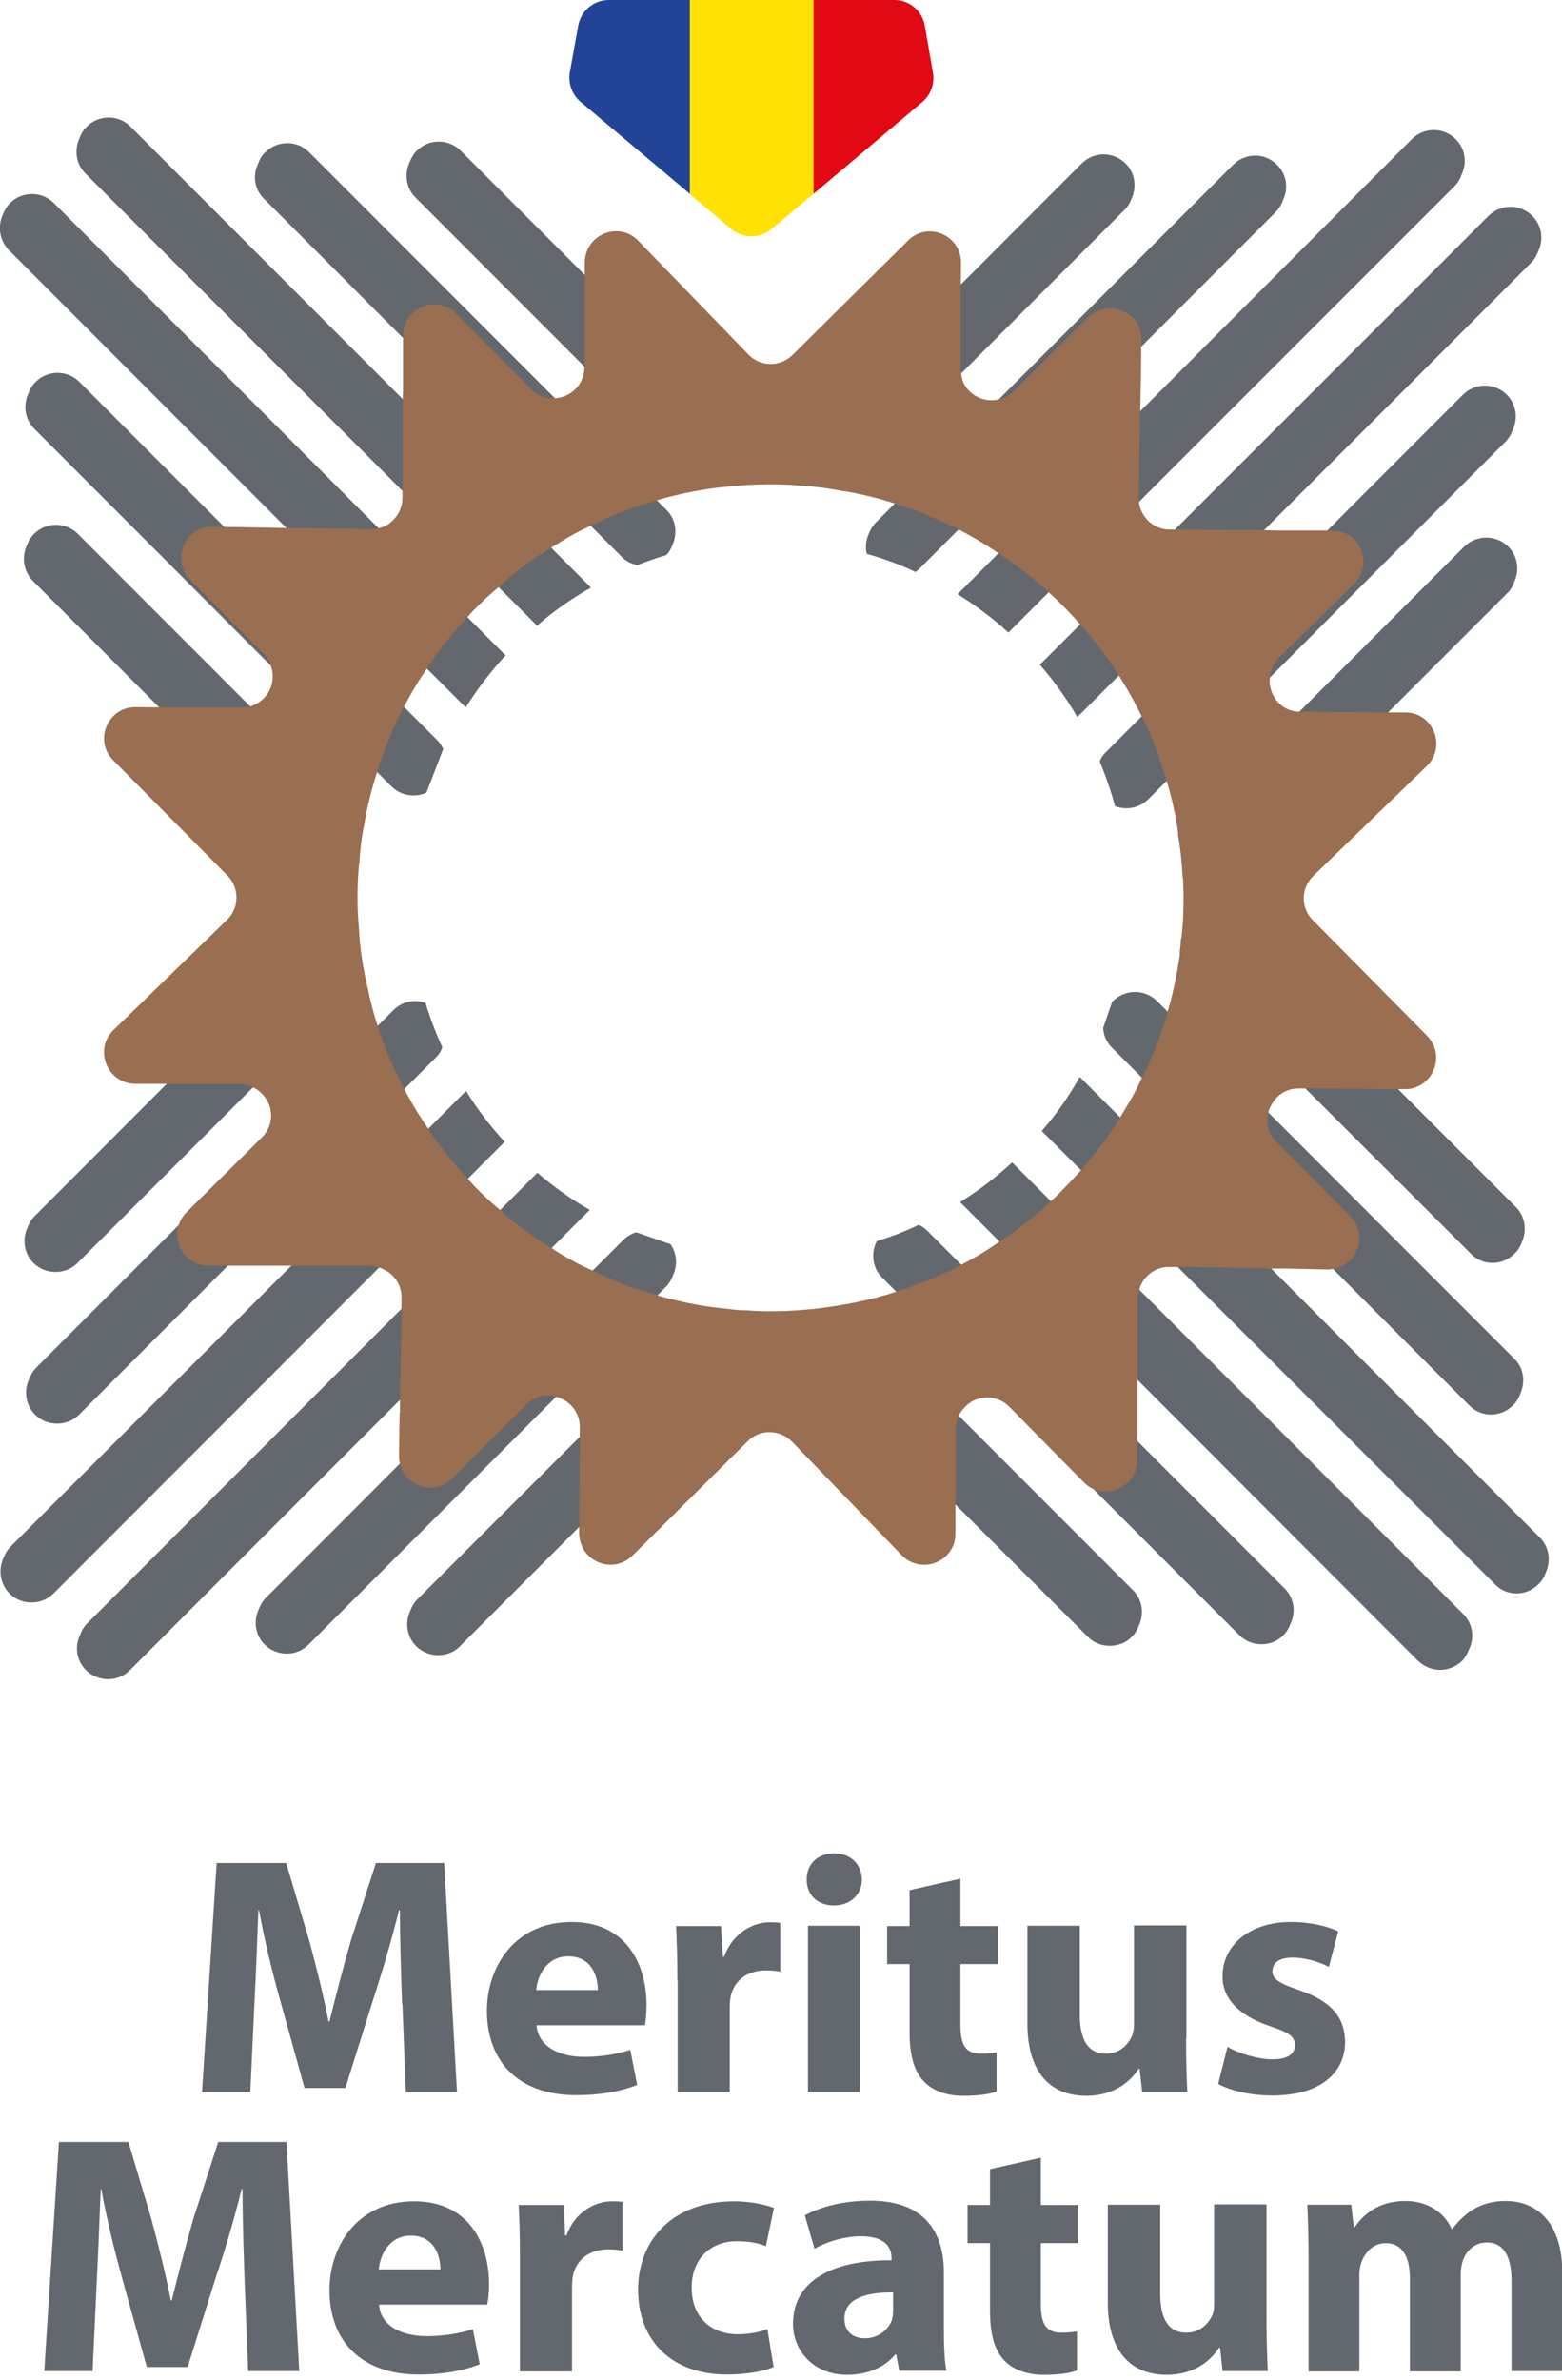 <svg xmlns="http://www.w3.org/2000/svg" width="44" height="67" viewBox="0 0 44 67" fill="none">
    <g clip-path="url(#clip0_46_998)">
        <path d="M11.327 56.429C11.301 55.656 11.266 54.716 11.266 53.776H11.239C11.037 54.602 10.765 55.515 10.519 56.271L9.729 58.783H8.579L7.885 56.288C7.674 55.533 7.446 54.61 7.297 53.776H7.279C7.244 54.646 7.209 55.638 7.165 56.447L7.051 58.898H5.69L6.103 52.449H8.061L8.702 54.602C8.904 55.348 9.106 56.148 9.255 56.912H9.281C9.466 56.166 9.685 55.313 9.896 54.593L10.59 52.449H12.512L12.873 58.898H11.432L11.336 56.429H11.327Z" fill="#62686D"/>
        <path d="M15.112 57.017C15.165 57.623 15.762 57.905 16.447 57.905C16.947 57.905 17.351 57.834 17.755 57.711L17.948 58.695C17.465 58.889 16.877 58.985 16.236 58.985C14.629 58.985 13.716 58.063 13.716 56.604C13.716 55.418 14.462 54.109 16.104 54.109C17.632 54.109 18.212 55.287 18.212 56.446C18.212 56.692 18.185 56.912 18.168 57.017H15.121H15.112ZM16.842 56.025C16.842 55.673 16.684 55.076 16.008 55.076C15.393 55.076 15.138 55.629 15.103 56.025H16.842Z" fill="#62686D"/>
        <path d="M19.081 55.761C19.081 55.076 19.063 54.619 19.045 54.224H20.31L20.363 55.085H20.398C20.643 54.408 21.223 54.118 21.671 54.118C21.802 54.118 21.873 54.118 21.978 54.136V55.506C21.873 55.489 21.75 55.471 21.583 55.471C21.039 55.471 20.679 55.761 20.582 56.209C20.564 56.306 20.556 56.42 20.556 56.534V58.906H19.089V55.77L19.081 55.761Z" fill="#62686D"/>
        <path d="M24.279 52.915C24.279 53.319 23.972 53.644 23.489 53.644C23.006 53.644 22.716 53.319 22.725 52.915C22.716 52.493 23.023 52.177 23.497 52.177C23.972 52.177 24.27 52.493 24.279 52.915ZM22.76 58.898V54.215H24.226V58.898H22.76Z" fill="#62686D"/>
        <path d="M27.054 52.879V54.224H28.107V55.295H27.054V56.991C27.054 57.553 27.185 57.817 27.633 57.817C27.818 57.817 27.958 57.799 28.072 57.782V58.88C27.888 58.959 27.537 59.003 27.124 59.003C26.65 59.003 26.255 58.845 26.026 58.599C25.754 58.318 25.622 57.87 25.622 57.211V55.295H24.99V54.224H25.622V53.213L27.062 52.888L27.054 52.879Z" fill="#62686D"/>
        <path d="M33.411 57.395C33.411 58.01 33.428 58.502 33.446 58.898H32.173L32.102 58.239H32.076C31.892 58.529 31.444 59.003 30.601 59.003C29.644 59.003 28.941 58.406 28.941 56.965V54.215H30.417V56.727C30.417 57.404 30.636 57.817 31.154 57.817C31.558 57.817 31.795 57.536 31.892 57.307C31.927 57.219 31.944 57.105 31.944 56.991V54.206H33.42V57.386L33.411 57.395Z" fill="#62686D"/>
        <path d="M34.578 57.623C34.851 57.791 35.413 57.975 35.843 57.975C36.273 57.975 36.475 57.826 36.475 57.58C36.475 57.334 36.326 57.228 35.781 57.044C34.807 56.719 34.429 56.191 34.438 55.638C34.438 54.768 35.193 54.109 36.361 54.109C36.914 54.109 37.406 54.232 37.696 54.373L37.432 55.374C37.221 55.26 36.817 55.111 36.405 55.111C36.045 55.111 35.843 55.252 35.843 55.498C35.843 55.717 36.027 55.831 36.607 56.033C37.502 56.341 37.88 56.789 37.889 57.483C37.889 58.353 37.195 58.994 35.843 58.994C35.228 58.994 34.675 58.862 34.315 58.669L34.578 57.623Z" fill="#62686D"/>
        <path d="M6.893 64.283C6.867 63.51 6.832 62.57 6.832 61.63H6.805C6.603 62.456 6.331 63.369 6.076 64.125L5.286 66.638H4.136L3.442 64.142C3.232 63.387 3.003 62.464 2.854 61.63H2.836C2.801 62.5 2.766 63.492 2.722 64.301L2.608 66.752H1.247L1.66 60.303H3.618L4.259 62.456C4.461 63.202 4.663 64.002 4.812 64.766H4.838C5.023 64.019 5.242 63.167 5.453 62.447L6.147 60.303H8.07L8.43 66.752H6.99L6.893 64.283Z" fill="#62686D"/>
        <path d="M10.677 64.881C10.721 65.487 11.327 65.768 12.012 65.768C12.512 65.768 12.916 65.698 13.32 65.575L13.514 66.559C13.031 66.752 12.442 66.849 11.801 66.849C10.194 66.849 9.281 65.926 9.281 64.468C9.281 63.282 10.028 61.973 11.67 61.973C13.197 61.973 13.777 63.15 13.777 64.31C13.777 64.556 13.751 64.775 13.724 64.881H10.677ZM12.407 63.888C12.407 63.536 12.249 62.939 11.573 62.939C10.958 62.939 10.704 63.492 10.669 63.888H12.407Z" fill="#62686D"/>
        <path d="M14.646 63.615C14.646 62.93 14.629 62.473 14.611 62.078H15.876L15.92 62.939H15.955C16.192 62.263 16.78 61.973 17.228 61.973C17.36 61.973 17.43 61.973 17.535 61.99V63.361C17.43 63.343 17.307 63.326 17.14 63.326C16.596 63.326 16.236 63.615 16.139 64.064C16.122 64.16 16.113 64.274 16.113 64.389V66.761H14.646V63.624V63.615Z" fill="#62686D"/>
        <path d="M21.794 66.638C21.53 66.752 21.039 66.849 20.477 66.849C18.949 66.849 17.974 65.926 17.974 64.459C17.974 63.088 18.922 61.973 20.679 61.973C21.065 61.973 21.486 62.043 21.802 62.157L21.574 63.238C21.399 63.159 21.144 63.097 20.749 63.097C19.976 63.097 19.476 63.642 19.484 64.406C19.484 65.267 20.064 65.715 20.775 65.715C21.126 65.715 21.39 65.654 21.618 65.575L21.794 66.647V66.638Z" fill="#62686D"/>
        <path d="M25.333 66.752L25.245 66.286H25.218C24.911 66.655 24.428 66.857 23.866 66.857C22.909 66.857 22.338 66.172 22.338 65.425C22.338 64.213 23.436 63.624 25.113 63.633V63.563C25.113 63.317 24.981 62.957 24.253 62.957C23.77 62.957 23.26 63.123 22.944 63.308L22.672 62.368C22.997 62.184 23.647 61.955 24.507 61.955C26.079 61.955 26.588 62.878 26.588 63.976V65.601C26.588 66.049 26.606 66.48 26.659 66.743H25.333V66.752ZM25.157 64.538C24.384 64.529 23.787 64.714 23.787 65.276C23.787 65.654 24.042 65.829 24.367 65.829C24.735 65.829 25.034 65.592 25.131 65.293C25.148 65.215 25.157 65.135 25.157 65.048V64.538Z" fill="#62686D"/>
        <path d="M29.319 60.734V62.078H30.372V63.15H29.319V64.846C29.319 65.408 29.451 65.671 29.898 65.671C30.083 65.671 30.223 65.654 30.337 65.636V66.734C30.153 66.813 29.802 66.857 29.389 66.857C28.915 66.857 28.52 66.699 28.291 66.453C28.019 66.172 27.888 65.724 27.888 65.065V63.15H27.255V62.078H27.888V61.068L29.328 60.743L29.319 60.734Z" fill="#62686D"/>
        <path d="M35.676 65.25C35.676 65.865 35.694 66.357 35.711 66.752H34.438L34.368 66.093H34.341C34.157 66.383 33.709 66.857 32.866 66.857C31.909 66.857 31.206 66.26 31.206 64.819V62.069H32.682V64.582C32.682 65.258 32.901 65.671 33.419 65.671C33.823 65.671 34.06 65.39 34.157 65.162C34.192 65.074 34.201 64.96 34.201 64.846V62.06H35.676V65.241V65.25Z" fill="#62686D"/>
        <path d="M36.861 63.563C36.861 62.983 36.844 62.482 36.826 62.069H38.064L38.135 62.702H38.161C38.363 62.403 38.776 61.964 39.592 61.964C40.198 61.964 40.681 62.271 40.892 62.755H40.909C41.085 62.517 41.295 62.324 41.515 62.192C41.779 62.043 42.068 61.964 42.411 61.964C43.315 61.964 44.009 62.596 44.009 63.993V66.752H42.578V64.204C42.578 63.528 42.358 63.132 41.884 63.132C41.541 63.132 41.304 63.361 41.208 63.642C41.173 63.747 41.146 63.897 41.146 64.02V66.761H39.715V64.143C39.715 63.545 39.504 63.15 39.039 63.15C38.661 63.15 38.442 63.44 38.354 63.677C38.31 63.791 38.292 63.923 38.292 64.037V66.761H36.861V63.572V63.563Z" fill="#62686D"/>
        <path d="M21.091 13.187C21.056 13.31 20.986 13.415 20.898 13.512C20.837 13.573 20.775 13.617 20.705 13.652C20.459 13.67 20.222 13.688 19.985 13.714H19.976C19.862 13.679 19.748 13.609 19.651 13.512L16.112 9.971L11.704 5.561C11.432 5.289 11.388 4.893 11.538 4.568C11.582 4.454 11.643 4.34 11.74 4.243C12.082 3.901 12.635 3.901 12.978 4.243L16.121 7.388L20.924 12.203C21.197 12.466 21.249 12.862 21.091 13.187Z" fill="#62686D"/>
        <path d="M18.94 15.348C18.904 15.445 18.852 15.55 18.764 15.629C18.492 15.708 18.22 15.805 17.956 15.91C17.781 15.875 17.622 15.796 17.5 15.664L7.437 5.596C7.165 5.333 7.112 4.937 7.27 4.612C7.314 4.489 7.375 4.375 7.472 4.287C7.814 3.945 8.368 3.945 8.71 4.287L18.773 14.355C19.045 14.619 19.089 15.023 18.94 15.348Z" fill="#62686D"/>
        <path d="M16.648 16.543C16.104 16.851 15.594 17.202 15.129 17.615L2.406 4.885C2.134 4.612 2.09 4.217 2.239 3.892C2.283 3.769 2.344 3.664 2.441 3.567C2.783 3.224 3.336 3.224 3.679 3.567L16.613 16.508C16.613 16.508 16.63 16.534 16.648 16.543Z" fill="#62686D"/>
        <path d="M14.242 18.45C13.829 18.898 13.452 19.39 13.118 19.917L0.246 7.037C-0.018 6.765 -0.07 6.37 0.079 6.044C0.123 5.93 0.184 5.816 0.281 5.719C0.623 5.377 1.176 5.377 1.519 5.719L14.242 18.45Z" fill="#62686D"/>
        <path d="M12.486 21.085L12.012 22.315C11.898 22.368 11.775 22.394 11.652 22.394C11.424 22.394 11.204 22.315 11.028 22.14L0.966 12.071C0.694 11.799 0.65 11.404 0.799 11.079C0.843 10.964 0.904 10.85 1.001 10.754C1.343 10.411 1.897 10.411 2.239 10.754L12.302 20.822C12.381 20.901 12.442 20.989 12.486 21.085Z" fill="#62686D"/>
        <path d="M10.265 23.141C10.186 23.519 10.133 23.905 10.115 24.3H10.107C9.931 24.476 9.72 24.555 9.492 24.555C9.264 24.555 9.044 24.476 8.877 24.3L4.469 19.899L0.922 16.35C0.659 16.077 0.606 15.682 0.755 15.357C0.799 15.234 0.861 15.129 0.957 15.032C1.3 14.689 1.853 14.689 2.195 15.032L7.042 19.881L10.15 22.983C10.194 23.035 10.238 23.088 10.265 23.141Z" fill="#62686D"/>
        <path d="M31.075 28.939C31.084 29.15 31.171 29.343 31.321 29.493L41.383 39.561C41.55 39.737 41.778 39.824 41.998 39.824C42.217 39.824 42.455 39.737 42.621 39.561C42.718 39.473 42.779 39.359 42.823 39.245C42.972 38.911 42.929 38.515 42.656 38.252L32.594 28.184C32.251 27.841 31.698 27.841 31.347 28.184L31.321 28.21V28.228L31.075 28.939Z" fill="#62686D"/>
        <path d="M31.874 5.596C31.83 5.711 31.768 5.825 31.672 5.913L26.799 10.789L23.769 13.828C23.418 13.758 23.058 13.705 22.698 13.679C22.575 13.67 22.461 13.661 22.338 13.653C22.206 13.407 22.197 13.126 22.32 12.88C22.355 12.757 22.417 12.651 22.514 12.555L26.72 8.355L27.071 8.004L30.469 4.604C30.811 4.261 31.364 4.261 31.707 4.604C31.979 4.867 32.023 5.271 31.874 5.596Z" fill="#62686D"/>
        <path d="M10.265 27.428C10.229 27.49 10.186 27.551 10.133 27.604L2.186 35.555C2.011 35.73 1.783 35.809 1.563 35.809C1.343 35.809 1.115 35.73 0.94 35.555C0.676 35.291 0.623 34.887 0.773 34.562C0.817 34.448 0.878 34.334 0.975 34.237L8.921 26.286C9.246 25.961 9.764 25.943 10.107 26.233C10.133 26.646 10.186 27.042 10.265 27.428Z" fill="#62686D"/>
        <path d="M12.46 29.484C12.425 29.589 12.372 29.677 12.293 29.756L2.23 39.824C2.055 40 1.826 40.079 1.607 40.079C1.387 40.079 1.159 40 0.984 39.824C0.72 39.552 0.667 39.157 0.817 38.832C0.861 38.717 0.922 38.603 1.019 38.507L11.081 28.439C11.327 28.192 11.678 28.122 11.986 28.236C12.117 28.667 12.275 29.08 12.46 29.484Z" fill="#62686D"/>
        <path d="M14.216 32.146L1.51 44.858C1.335 45.034 1.115 45.113 0.887 45.113C0.658 45.113 0.439 45.034 0.263 44.858C-0 44.586 -0.053 44.191 0.096 43.866C0.14 43.752 0.202 43.637 0.298 43.541L13.127 30.714C13.443 31.223 13.812 31.707 14.216 32.146Z" fill="#62686D"/>
        <path d="M16.613 34.061L3.661 47.02C3.494 47.187 3.266 47.274 3.047 47.274C2.827 47.274 2.59 47.187 2.423 47.02C2.151 46.747 2.098 46.352 2.256 46.027C2.3 45.904 2.362 45.798 2.458 45.702L15.138 33.016C15.594 33.411 16.086 33.762 16.613 34.061Z" fill="#62686D"/>
        <path d="M17.93 34.694H17.921C17.789 34.729 17.658 34.808 17.552 34.913L7.49 44.982C7.393 45.078 7.332 45.192 7.288 45.307C7.138 45.632 7.182 46.027 7.455 46.299C7.621 46.466 7.85 46.554 8.078 46.554C8.306 46.554 8.526 46.466 8.693 46.299L18.755 36.231C18.852 36.135 18.913 36.02 18.957 35.906C19.089 35.625 19.071 35.291 18.887 35.028L17.93 34.694Z" fill="#62686D"/>
        <path d="M42.867 34.975C42.823 35.089 42.762 35.203 42.665 35.291C42.49 35.467 42.27 35.555 42.042 35.555C41.814 35.555 41.594 35.467 41.427 35.291L36.773 30.644L33.472 27.34C33.323 27.182 33.244 26.998 33.235 26.805V26.769C33.252 26.673 33.261 26.576 33.261 26.479C33.27 26.427 33.288 26.392 33.305 26.348C33.349 26.233 33.41 26.119 33.507 26.023C33.849 25.68 34.403 25.68 34.745 26.023L39.381 30.661L42.7 33.982C42.964 34.246 43.017 34.641 42.867 34.975Z" fill="#62686D"/>
        <path d="M43.543 44.27C43.499 44.393 43.438 44.507 43.341 44.595C43.166 44.771 42.946 44.859 42.718 44.859C42.489 44.859 42.27 44.771 42.103 44.595L29.345 31.839C29.757 31.373 30.109 30.863 30.416 30.319C30.416 30.319 30.422 30.325 30.433 30.336L43.376 43.286C43.64 43.55 43.692 43.945 43.543 44.27Z" fill="#62686D"/>
        <path d="M41.383 46.431C41.339 46.546 41.278 46.66 41.19 46.756C41.014 46.923 40.786 47.011 40.567 47.011C40.347 47.011 40.119 46.923 39.943 46.756L27.044 33.842C27.571 33.517 28.063 33.139 28.511 32.726L41.217 45.439C41.489 45.711 41.541 46.106 41.383 46.431Z" fill="#62686D"/>
        <path d="M36.352 45.711C36.308 45.834 36.246 45.939 36.15 46.036C35.983 46.212 35.755 46.291 35.535 46.291C35.316 46.291 35.087 46.212 34.912 46.036L24.849 35.968C24.577 35.695 24.533 35.3 24.682 34.975C24.691 34.966 24.691 34.949 24.7 34.94C25.104 34.817 25.499 34.667 25.876 34.483C25.964 34.518 26.043 34.571 26.122 34.65L36.185 44.718C36.457 44.99 36.51 45.386 36.352 45.711Z" fill="#62686D"/>
        <path d="M32.084 45.755C32.041 45.878 31.979 45.983 31.883 46.08C31.716 46.255 31.487 46.334 31.259 46.334C31.031 46.334 30.811 46.255 30.644 46.08L26.921 42.363L26.57 42.012L22.689 38.129C22.426 37.856 22.373 37.461 22.522 37.136C22.557 37.048 22.61 36.952 22.68 36.873C22.812 36.864 22.935 36.855 23.058 36.837C23.33 36.802 23.593 36.767 23.848 36.714C23.883 36.741 23.927 36.776 23.962 36.811L26.798 39.649L27.009 39.859L31.918 44.771C32.181 45.034 32.234 45.429 32.084 45.755Z" fill="#62686D"/>
        <path d="M36.141 5.632C36.106 5.746 36.036 5.86 35.948 5.957L25.885 16.025C25.885 16.025 25.824 16.077 25.789 16.104C25.35 15.893 24.893 15.726 24.419 15.594C24.366 15.41 24.393 15.208 24.472 15.032C24.516 14.918 24.577 14.804 24.674 14.707L34.736 4.639C35.079 4.296 35.632 4.296 35.974 4.639C36.247 4.911 36.299 5.306 36.141 5.632Z" fill="#62686D"/>
        <path d="M41.172 4.911C41.137 5.034 41.067 5.14 40.979 5.236L28.405 17.808C27.966 17.404 27.483 17.044 26.974 16.728L39.768 3.919C40.11 3.576 40.663 3.576 41.006 3.919C41.278 4.191 41.331 4.586 41.172 4.911Z" fill="#62686D"/>
        <path d="M43.332 7.072C43.288 7.187 43.227 7.301 43.13 7.398L30.346 20.189C30.047 19.662 29.687 19.17 29.292 18.713L41.927 6.08C42.27 5.737 42.823 5.737 43.166 6.08C43.438 6.352 43.482 6.747 43.332 7.072Z" fill="#62686D"/>
        <path d="M42.612 12.107C42.569 12.221 42.507 12.335 42.41 12.432L32.348 22.5C32.181 22.667 31.953 22.755 31.733 22.755C31.619 22.755 31.514 22.737 31.408 22.693C31.294 22.263 31.145 21.841 30.978 21.437C31.013 21.34 31.066 21.261 31.145 21.182L41.208 11.114C41.55 10.771 42.103 10.771 42.446 11.114C42.718 11.386 42.762 11.782 42.612 12.107Z" fill="#62686D"/>
        <path d="M42.657 16.376C42.613 16.499 42.551 16.613 42.455 16.701L39.1 20.057L34.508 24.661C34.332 24.828 34.113 24.916 33.885 24.916C33.683 24.916 33.481 24.845 33.314 24.705C33.296 24.292 33.252 23.879 33.182 23.484C33.217 23.44 33.252 23.387 33.296 23.343L36.598 20.04L41.243 15.392C41.585 15.05 42.147 15.05 42.49 15.392C42.753 15.656 42.806 16.051 42.657 16.376Z" fill="#62686D"/>
        <path d="M20.67 36.89H20.678C20.775 36.934 20.872 36.995 20.951 37.075C21.214 37.347 21.267 37.742 21.117 38.067C21.073 38.182 21.012 38.296 20.916 38.392L15.981 43.321L12.96 46.343C12.793 46.519 12.565 46.598 12.345 46.598C12.126 46.598 11.898 46.519 11.722 46.343C11.45 46.071 11.406 45.676 11.555 45.35C11.599 45.236 11.661 45.122 11.757 45.025L15.981 40.8L19.704 37.075C19.827 36.96 19.967 36.881 20.116 36.846H20.125L20.67 36.89Z" fill="#62686D"/>
        <path d="M36.984 25.908C36.633 25.565 36.642 25.003 36.993 24.66L40.189 21.568C40.76 21.015 40.373 20.057 39.583 20.057H39.1L36.949 20.039H36.598C36.185 20.022 35.895 19.749 35.799 19.407C35.764 19.293 35.755 19.187 35.772 19.073C35.781 18.88 35.86 18.695 36.018 18.537L38.143 16.437C38.653 15.928 38.371 15.093 37.722 14.953C37.66 14.944 37.599 14.935 37.529 14.935H35.957L35.606 14.926L33.454 14.909H32.954C32.603 14.909 32.304 14.707 32.164 14.408C32.12 14.329 32.093 14.232 32.085 14.136C32.076 14.1 32.076 14.065 32.076 14.021L32.111 11.93V11.579H32.12L32.146 10.121V9.76L32.155 9.576C32.164 8.943 31.567 8.566 31.031 8.715C30.899 8.75 30.767 8.82 30.653 8.935L28.555 11.017C28.441 11.131 28.3 11.21 28.16 11.236C27.765 11.351 27.334 11.157 27.15 10.797C27.115 10.718 27.08 10.621 27.08 10.516C27.062 10.472 27.062 10.437 27.062 10.393V8.364L27.071 7.397C27.071 6.615 26.131 6.22 25.578 6.773L22.329 9.989C21.978 10.34 21.416 10.332 21.082 9.98L17.983 6.782C17.438 6.211 16.481 6.598 16.473 7.388V9.98L16.464 10.34C16.455 10.736 16.218 11.025 15.911 11.149C15.823 11.184 15.717 11.21 15.621 11.21C15.393 11.228 15.147 11.149 14.962 10.955L12.855 8.829C12.354 8.328 11.546 8.592 11.389 9.216C11.362 9.286 11.353 9.365 11.353 9.444V10.902L11.345 11.254V13.477L11.336 14.021C11.336 14.338 11.16 14.619 10.905 14.777C10.826 14.821 10.748 14.856 10.66 14.873H10.651C10.581 14.891 10.51 14.9 10.44 14.9L8.412 14.865H8.052L6.656 14.838H6.296L5.988 14.83C5.391 14.812 5.014 15.366 5.119 15.884C5.154 16.042 5.224 16.191 5.356 16.323L7.437 18.423C7.534 18.52 7.604 18.634 7.63 18.748C7.771 19.126 7.622 19.556 7.288 19.776C7.218 19.82 7.13 19.864 7.042 19.89C6.963 19.908 6.884 19.916 6.805 19.916H4.829L3.82 19.908C3.038 19.899 2.634 20.848 3.187 21.401L6.41 24.652C6.752 25.003 6.744 25.565 6.392 25.899L3.196 29C2.634 29.545 3.021 30.503 3.802 30.512H6.761C6.893 30.52 7.016 30.547 7.13 30.617C7.209 30.643 7.279 30.696 7.341 30.758C7.692 31.056 7.762 31.636 7.376 32.023L5.251 34.131C5.137 34.245 5.066 34.377 5.031 34.509C4.987 34.632 4.987 34.764 5.005 34.887C5.066 35.291 5.391 35.633 5.865 35.633H8.201H8.552H10.44C10.519 35.642 10.598 35.66 10.677 35.686C10.756 35.704 10.835 35.748 10.914 35.8H10.923C11.16 35.959 11.318 36.231 11.309 36.538V37.206L11.266 39.42V39.771L11.257 39.78L11.239 40.993C11.239 41.063 11.248 41.133 11.266 41.203C11.283 41.3 11.318 41.379 11.371 41.458C11.643 41.906 12.302 42.056 12.732 41.625L14.831 39.543C15.068 39.306 15.393 39.244 15.665 39.323C15.752 39.341 15.832 39.385 15.911 39.429H15.919C16.156 39.578 16.332 39.842 16.332 40.176V40.799L16.314 42.987V43.163C16.314 43.224 16.323 43.268 16.332 43.321C16.446 44.006 17.298 44.305 17.816 43.795L21.065 40.571C21.407 40.228 21.969 40.237 22.312 40.589L25.402 43.786C25.956 44.349 26.913 43.962 26.913 43.18V42.363L26.922 42.003V40.219C26.93 40.088 26.957 39.965 27.009 39.859C27.044 39.78 27.088 39.71 27.15 39.648C27.448 39.288 28.037 39.209 28.432 39.605L30.53 41.731C30.618 41.819 30.706 41.88 30.803 41.924C30.934 41.977 31.075 42.003 31.215 41.985C31.645 41.959 32.032 41.616 32.032 41.116V40.58L32.041 40.228V38.867L32.049 38.506V36.538C32.058 36.459 32.067 36.38 32.093 36.31C32.111 36.222 32.155 36.143 32.199 36.064C32.365 35.818 32.638 35.66 32.945 35.669H33.533L35.799 35.713H36.159L37.397 35.739C37.441 35.739 37.493 35.739 37.537 35.721C37.634 35.713 37.722 35.686 37.81 35.642C38.31 35.396 38.486 34.694 38.038 34.245L35.957 32.146C35.72 31.909 35.658 31.601 35.728 31.32C35.746 31.232 35.781 31.153 35.834 31.074C35.974 30.828 36.238 30.643 36.58 30.643H37.133L39.381 30.661H39.575C39.627 30.661 39.671 30.661 39.724 30.652C40.4 30.538 40.716 29.686 40.198 29.159L36.984 25.908ZM32.278 30.108C32.243 30.186 32.208 30.266 32.164 30.345C32.023 30.661 31.865 30.951 31.681 31.241C31.637 31.311 31.593 31.39 31.549 31.46C31.277 31.917 30.961 32.339 30.609 32.752C30.557 32.822 30.504 32.884 30.451 32.945C30.232 33.191 30.012 33.42 29.784 33.648C29.723 33.709 29.661 33.762 29.6 33.815C29.213 34.175 28.801 34.518 28.361 34.816C28.291 34.869 28.221 34.913 28.151 34.957C27.879 35.15 27.598 35.326 27.308 35.484C27.229 35.528 27.159 35.563 27.08 35.607C26.579 35.871 26.061 36.09 25.517 36.275C25.429 36.301 25.341 36.336 25.253 36.363C24.884 36.486 24.507 36.582 24.12 36.661C24.033 36.679 23.945 36.697 23.857 36.714C23.602 36.767 23.339 36.802 23.067 36.837C22.944 36.855 22.821 36.864 22.689 36.872C22.364 36.899 22.04 36.916 21.706 36.916C21.477 36.916 21.258 36.907 21.038 36.89H21.03C20.845 36.89 20.661 36.872 20.485 36.846H20.477C19.897 36.793 19.344 36.688 18.799 36.547C18.712 36.521 18.615 36.503 18.527 36.468C17.974 36.319 17.447 36.126 16.938 35.888C16.859 35.853 16.78 35.818 16.701 35.774C16.376 35.633 16.06 35.467 15.761 35.282C15.691 35.238 15.621 35.194 15.55 35.142C15.103 34.878 14.681 34.571 14.277 34.237C14.216 34.184 14.154 34.131 14.093 34.07C13.829 33.85 13.584 33.622 13.347 33.376C13.294 33.314 13.232 33.253 13.18 33.191C12.829 32.813 12.504 32.409 12.205 31.988C12.152 31.917 12.108 31.847 12.065 31.777C11.863 31.487 11.678 31.197 11.511 30.889C11.467 30.81 11.432 30.74 11.389 30.661C11.134 30.178 10.914 29.677 10.73 29.159C10.704 29.071 10.668 28.983 10.642 28.895C10.519 28.526 10.423 28.148 10.344 27.753C10.317 27.648 10.291 27.533 10.273 27.428C10.194 27.041 10.142 26.646 10.115 26.242C10.115 26.172 10.107 26.119 10.107 26.057C10.08 25.803 10.071 25.539 10.071 25.276C10.071 25.012 10.08 24.766 10.098 24.52C10.107 24.45 10.107 24.379 10.115 24.309L10.124 24.3C10.142 23.905 10.194 23.518 10.273 23.141C10.291 23.026 10.309 22.912 10.335 22.807C10.414 22.438 10.51 22.078 10.625 21.726C10.651 21.638 10.677 21.55 10.712 21.463C10.897 20.918 11.116 20.4 11.38 19.899C11.424 19.82 11.459 19.749 11.503 19.67C11.661 19.381 11.836 19.09 12.03 18.818C12.073 18.748 12.117 18.678 12.17 18.607C12.469 18.168 12.811 17.755 13.171 17.369C13.224 17.307 13.276 17.246 13.338 17.184C13.566 16.956 13.803 16.727 14.049 16.525C14.111 16.464 14.172 16.411 14.233 16.358C14.637 16.007 15.068 15.699 15.524 15.418C15.594 15.374 15.674 15.33 15.744 15.286C16.034 15.102 16.323 14.944 16.639 14.803C16.718 14.759 16.797 14.724 16.876 14.689C17.395 14.443 17.948 14.241 18.51 14.083C18.597 14.056 18.694 14.03 18.782 14.004C19.291 13.872 19.8 13.775 20.336 13.714H20.345C20.582 13.688 20.819 13.67 21.065 13.652C21.276 13.644 21.486 13.635 21.706 13.635C21.925 13.635 22.136 13.644 22.347 13.652C22.47 13.661 22.584 13.67 22.707 13.679C23.067 13.705 23.427 13.758 23.778 13.828C23.875 13.837 23.98 13.863 24.077 13.881C24.472 13.96 24.849 14.056 25.218 14.18C25.306 14.206 25.394 14.241 25.482 14.267C26.008 14.443 26.518 14.663 27.009 14.909C27.088 14.953 27.167 14.988 27.238 15.032C27.545 15.199 27.835 15.374 28.125 15.576C28.195 15.62 28.265 15.664 28.335 15.717C28.757 16.007 29.169 16.332 29.547 16.683C29.608 16.736 29.67 16.797 29.731 16.85C29.977 17.087 30.214 17.325 30.434 17.588C30.495 17.65 30.548 17.711 30.601 17.773C30.934 18.168 31.242 18.581 31.523 19.02C31.567 19.09 31.61 19.17 31.654 19.24C31.839 19.539 32.005 19.855 32.164 20.171C32.208 20.25 32.243 20.329 32.278 20.408C32.515 20.909 32.708 21.445 32.866 21.99C32.892 22.078 32.919 22.174 32.945 22.262C33.05 22.657 33.138 23.062 33.191 23.483C33.261 23.879 33.305 24.291 33.323 24.704C33.331 24.898 33.34 25.082 33.34 25.276C33.34 25.68 33.323 26.075 33.27 26.47C33.27 26.576 33.261 26.672 33.244 26.769V26.804C33.182 27.287 33.086 27.744 32.971 28.201C32.945 28.289 32.919 28.386 32.892 28.473C32.734 29.036 32.532 29.589 32.286 30.108H32.278Z" fill="#996E51"/>
        <path d="M19.441 0V5.465L16.35 2.864C16.113 2.662 15.998 2.346 16.051 2.038L16.288 0.72C16.367 0.299 16.727 0 17.149 0H19.432L19.441 0Z" fill="#234496"/>
        <path d="M22.918 0V5.456L21.732 6.449C21.407 6.721 20.924 6.721 20.599 6.449L19.432 5.465V0H22.909H22.918Z" fill="#FFE104"/>
        <path d="M25.991 2.864L22.918 5.456V0H25.192C25.622 0 25.982 0.307 26.052 0.729L26.28 2.047C26.333 2.354 26.219 2.671 25.982 2.873L25.991 2.864Z" fill="#E00914"/>
    </g>
    <defs>
        <clipPath id="clip0_46_998">
            <rect width="44" height="66.857" fill="white"/>
        </clipPath>
    </defs>
</svg>